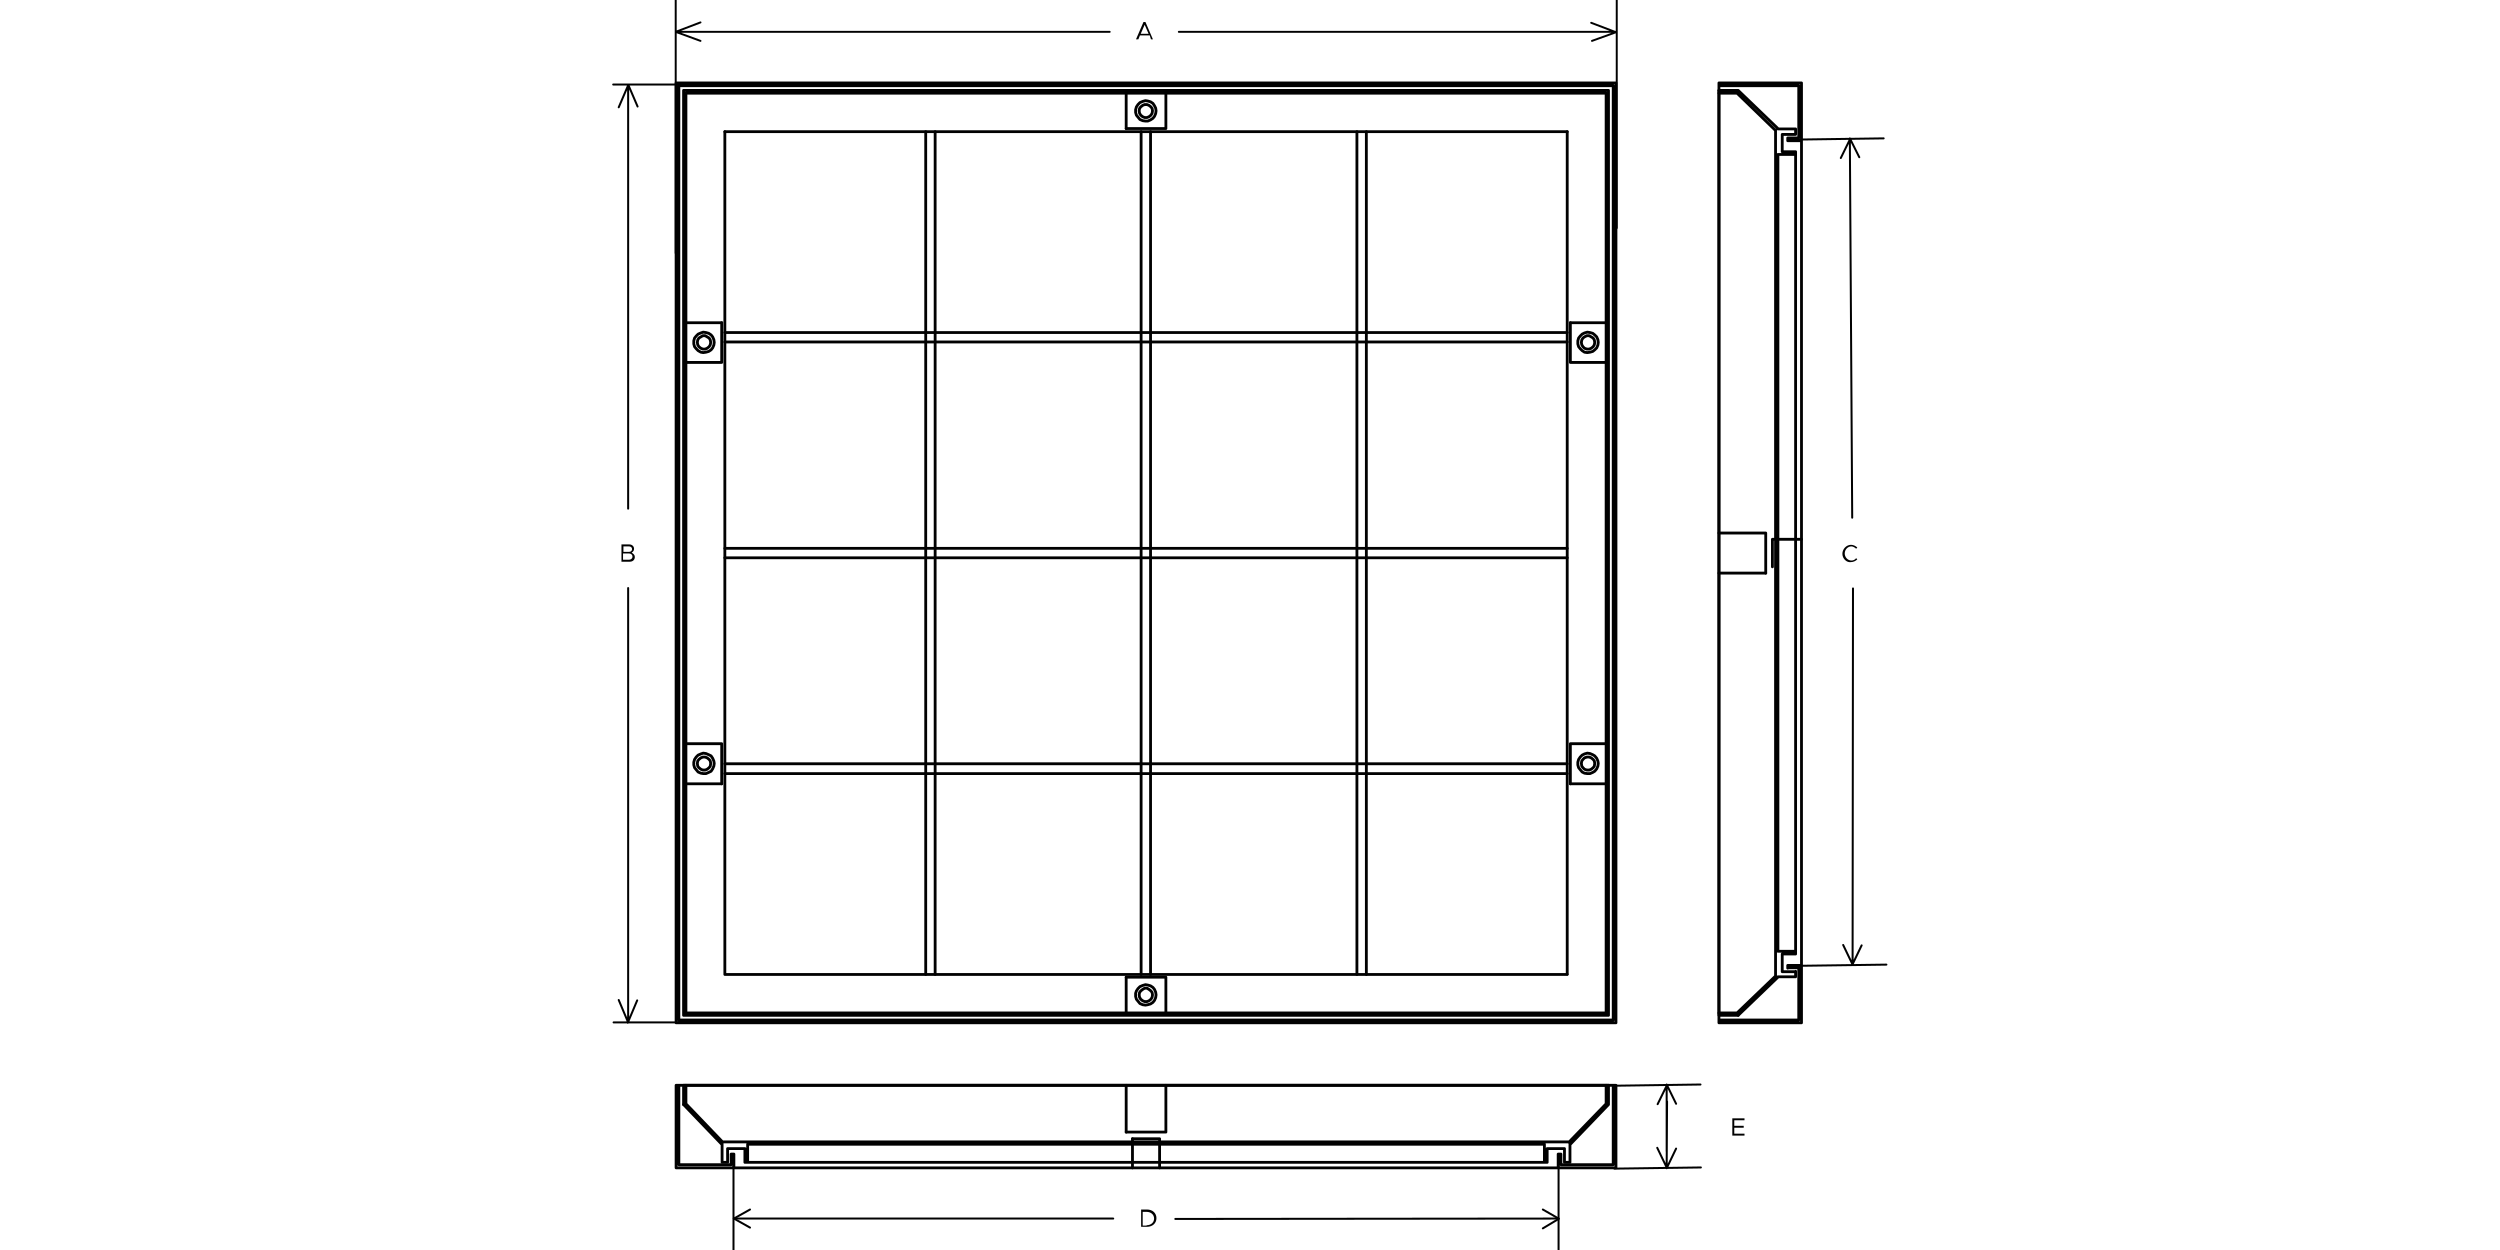 <?xml version="1.0" encoding="utf-8"?>
<!-- Generator: Adobe Illustrator 26.4.1, SVG Export Plug-In . SVG Version: 6.00 Build 0)  -->
<svg version="1.2" baseProfile="tiny" id="Layer_1" xmlns="http://www.w3.org/2000/svg" xmlns:xlink="http://www.w3.org/1999/xlink"
	 x="0px" y="0px" viewBox="0 0 636 318" overflow="visible" xml:space="preserve">
<path fill="none" stroke="#010101" stroke-width="0.72" stroke-linecap="round" stroke-linejoin="round" stroke-miterlimit="10" d="
	M174.5,257.7h234 M173.9,258.3h235.3 M174.5,23.7v234 M173.9,23v235.3 M408.6,23.7v234 M409.2,23v235.3 M184.4,33.5h214.3
	 M174.5,23.7h234 M173.9,23h235.3 M411.1,21.1H172 M410.4,21.8H172.7 M411.1,260.2H172 M410.4,259.5H172.7 M411.1,21.1v239.1
	 M410.4,21.8v237.7 M172,21.1v239.1 M172.7,21.8v237.7"/>
<polyline fill="none" stroke="#010101" stroke-width="0.72" stroke-linecap="round" stroke-linejoin="round" stroke-miterlimit="10" points="
	398.7,247.9 184.4,247.9 184.4,33.5 "/>
<path fill="none" stroke="#010101" stroke-width="0.72" stroke-linecap="round" stroke-linejoin="round" stroke-miterlimit="10" d="
	M410.4,276.1v20.2 M397.1,293.6v2.7 M396.4,293.6v3.5 M411.1,276.1v21 M397.1,296.3h13.3 M396.4,293.6h0.7 M172.7,276.1v20.2
	 M186,293.6v2.7 M186.7,293.6v3.5 M172,276.1v21 M186,296.3h-13.3 M186.7,293.6H186 M411.1,297.1H172 M411.1,276.1H172 M398.7,33.5
	v214.3"/>
<polyline fill="none" stroke="#010101" stroke-width="0.72" stroke-linecap="round" stroke-linejoin="round" stroke-miterlimit="10" points="
	173.9,281 173.9,276.1 409.2,276.1 "/>
<path fill="none" stroke="#010101" stroke-width="0.72" stroke-linecap="round" stroke-linejoin="round" stroke-miterlimit="10" d="
	M408.6,280.8l-9.5,9.8 M409.2,281l-9.8,10.2 M398,292.2v3.4 M399.4,291.1v4.5 M393.6,292.2v3.4 M392.9,291.1v4.5 M408.6,276.1v4.7
	 M398,292.2h-4.4 M399.4,295.7H398 M409.2,276.1v4.9 M174.5,280.8l9.4,9.8 M173.9,281l9.8,10.2 M185.1,292.2v3.4 M183.7,291.1v4.5
	 M189.5,292.2v3.4 M190.2,291.1v4.5 M174.5,276.1v4.7 M183.9,290.5h215.2 M190.2,291.1h202.7 M185.1,292.2h4.4 M189.5,295.7h204.1
	 M183.7,295.7h1.4"/>
<polyline fill="none" stroke="#010101" stroke-width="0.72" stroke-linecap="round" stroke-linejoin="round" stroke-miterlimit="10" points="
	286.5,288 296.6,288 296.6,276.1 "/>
<line fill="none" stroke="#010101" stroke-width="0.72" stroke-linecap="round" stroke-linejoin="round" stroke-miterlimit="10" x1="286.5" y1="276.1" x2="286.5" y2="288"/>
<polyline fill="none" stroke="#010101" stroke-width="0.72" stroke-linecap="round" stroke-linejoin="round" stroke-miterlimit="10" points="
	288.1,289.7 295,289.7 295,297.1 "/>
<path fill="none" stroke="#010101" stroke-width="0.72" stroke-linecap="round" stroke-linejoin="round" stroke-miterlimit="10" d="
	M286.5,32.7v-9.1 M235.5,247.9V33.5 M237.9,247.9V33.5 M398.7,84.6H184.4 M398.7,87H184.4 M398.7,139.5H184.4 M398.7,196.8H184.4
	 M398.7,194.3H184.4 M398.7,141.9H184.4 M347.6,247.9V33.5 M345.2,247.9V33.5 M292.7,247.9V33.5 M290.3,247.9V33.5 M288.1,289.7v7.4
	"/>
<polyline fill="none" stroke="#010101" stroke-width="0.72" stroke-linecap="round" stroke-linejoin="round" stroke-miterlimit="10" points="
	296.6,23.7 296.6,32.7 286.5,32.7 "/>
<polygon fill="none" stroke="#010101" stroke-width="0.72" stroke-linecap="round" stroke-linejoin="bevel" stroke-miterlimit="10" points="
	294.1,28.2 294,27.5 293.7,26.9 293.3,26.3 292.7,25.9 292,25.7 291.4,25.6 290.7,25.8 290,26.1 289.5,26.6 289.1,27.2 288.9,27.9 
	288.9,28.6 289.1,29.3 289.5,29.8 290,30.4 290.7,30.7 291.4,30.8 292,30.8 292.7,30.5 293.3,30.1 293.7,29.6 294,28.9 "/>
<polygon fill="none" stroke="#010101" stroke-width="0.72" stroke-linecap="round" stroke-linejoin="bevel" stroke-miterlimit="10" points="
	293.2,28.2 293.1,27.6 292.8,27.2 292.3,26.8 291.8,26.6 291.2,26.6 290.7,26.8 290.2,27.2 289.9,27.6 289.8,28.2 289.9,28.8 
	290.2,29.3 290.7,29.7 291.2,29.9 291.8,29.9 292.3,29.7 292.8,29.3 293.1,28.8 "/>
<line fill="none" stroke="#010101" stroke-width="0.72" stroke-linecap="round" stroke-linejoin="round" stroke-miterlimit="10" x1="286.5" y1="248.6" x2="286.5" y2="257.7"/>
<polyline fill="none" stroke="#010101" stroke-width="0.72" stroke-linecap="round" stroke-linejoin="round" stroke-miterlimit="10" points="
	296.6,257.7 296.6,248.6 286.5,248.6 "/>
<polygon fill="none" stroke="#010101" stroke-width="0.72" stroke-linecap="round" stroke-linejoin="bevel" stroke-miterlimit="10" points="
	294.1,253.1 294,252.4 293.7,251.7 293.3,251.2 292.7,250.8 292,250.6 291.4,250.5 290.7,250.7 290,251 289.5,251.5 289.1,252.1 
	288.9,252.7 288.9,253.5 289.1,254.2 289.5,254.7 290,255.3 290.7,255.6 291.4,255.7 292,255.6 292.7,255.4 293.3,255 293.7,254.5 
	294,253.8 "/>
<polygon fill="none" stroke="#010101" stroke-width="0.72" stroke-linecap="round" stroke-linejoin="bevel" stroke-miterlimit="10" points="
	293.2,253.1 293.1,252.5 292.8,252.1 292.3,251.7 291.8,251.4 291.2,251.4 290.7,251.7 290.2,252.1 289.9,252.5 289.8,253.1 
	289.9,253.7 290.2,254.2 290.7,254.6 291.2,254.8 291.8,254.8 292.3,254.6 292.8,254.2 293.1,253.7 "/>
<line fill="none" stroke="#010101" stroke-width="0.72" stroke-linecap="round" stroke-linejoin="round" stroke-miterlimit="10" x1="399.5" y1="82.1" x2="408.6" y2="82.1"/>
<polyline fill="none" stroke="#010101" stroke-width="0.72" stroke-linecap="round" stroke-linejoin="round" stroke-miterlimit="10" points="
	408.6,92.2 399.5,92.2 399.5,82.1 "/>
<polygon fill="none" stroke="#010101" stroke-width="0.72" stroke-linecap="round" stroke-linejoin="bevel" stroke-miterlimit="10" points="
	406.6,87.1 406.5,86.4 406.2,85.7 405.7,85.2 405.2,84.8 404.5,84.6 403.8,84.5 403.1,84.7 402.5,85 402,85.5 401.6,86 401.4,86.7 
	401.4,87.5 401.6,88.2 402,88.7 402.5,89.2 403.1,89.6 403.8,89.7 404.5,89.6 405.2,89.4 405.7,89 406.2,88.5 406.5,87.8 "/>
<polygon fill="none" stroke="#010101" stroke-width="0.72" stroke-linecap="round" stroke-linejoin="bevel" stroke-miterlimit="10" points="
	405.7,87.1 405.6,86.5 405.3,86 404.8,85.7 404.3,85.4 403.7,85.4 403.1,85.7 402.7,86 402.4,86.5 402.3,87.1 402.4,87.7 
	402.7,88.2 403.1,88.6 403.7,88.8 404.3,88.8 404.8,88.6 405.3,88.2 405.6,87.7 "/>
<line fill="none" stroke="#010101" stroke-width="0.72" stroke-linecap="round" stroke-linejoin="round" stroke-miterlimit="10" x1="399.5" y1="199.4" x2="408.6" y2="199.4"/>
<polyline fill="none" stroke="#010101" stroke-width="0.72" stroke-linecap="round" stroke-linejoin="round" stroke-miterlimit="10" points="
	408.6,189.2 399.5,189.2 399.5,199.4 "/>
<polygon fill="none" stroke="#010101" stroke-width="0.72" stroke-linecap="round" stroke-linejoin="bevel" stroke-miterlimit="10" points="
	406.6,194.2 406.5,193.6 406.2,192.9 405.7,192.3 405.2,192 404.5,191.7 403.8,191.6 403.1,191.8 402.5,192.1 402,192.6 
	401.6,193.2 401.4,193.9 401.4,194.6 401.6,195.3 402,195.8 402.5,196.4 403.1,196.7 403.8,196.8 404.5,196.8 405.2,196.5 
	405.7,196.2 406.2,195.6 406.5,194.9 "/>
<polygon fill="none" stroke="#010101" stroke-width="0.72" stroke-linecap="round" stroke-linejoin="bevel" stroke-miterlimit="10" points="
	405.7,194.2 405.6,193.6 405.3,193.2 404.8,192.8 404.3,192.6 403.7,192.6 403.1,192.8 402.7,193.2 402.4,193.6 402.3,194.2 
	402.4,194.9 402.7,195.3 403.1,195.7 403.7,195.9 404.3,195.9 404.8,195.7 405.3,195.3 405.6,194.9 "/>
<line fill="none" stroke="#010101" stroke-width="0.72" stroke-linecap="round" stroke-linejoin="round" stroke-miterlimit="10" x1="183.6" y1="82.1" x2="174.5" y2="82.1"/>
<polyline fill="none" stroke="#010101" stroke-width="0.72" stroke-linecap="round" stroke-linejoin="round" stroke-miterlimit="10" points="
	174.5,92.2 183.6,92.2 183.6,82.1 "/>
<polygon fill="none" stroke="#010101" stroke-width="0.72" stroke-linecap="round" stroke-linejoin="bevel" stroke-miterlimit="10" points="
	181.7,87.1 181.6,86.4 181.3,85.7 180.9,85.2 180.3,84.8 179.6,84.6 178.9,84.5 178.3,84.7 177.6,85 177.1,85.5 176.7,86 
	176.5,86.7 176.5,87.5 176.7,88.2 177.1,88.7 177.6,89.2 178.3,89.6 178.9,89.7 179.6,89.6 180.3,89.4 180.9,89 181.3,88.5 
	181.6,87.8 "/>
<polygon fill="none" stroke="#010101" stroke-width="0.72" stroke-linecap="round" stroke-linejoin="bevel" stroke-miterlimit="10" points="
	180.8,87.1 180.7,86.5 180.4,86 179.9,85.7 179.4,85.4 178.8,85.4 178.3,85.7 177.8,86 177.5,86.5 177.4,87.1 177.5,87.7 
	177.8,88.2 178.3,88.6 178.8,88.8 179.4,88.8 179.9,88.6 180.4,88.2 180.7,87.7 "/>
<line fill="none" stroke="#010101" stroke-width="0.72" stroke-linecap="round" stroke-linejoin="round" stroke-miterlimit="10" x1="183.6" y1="199.4" x2="174.5" y2="199.4"/>
<polyline fill="none" stroke="#010101" stroke-width="0.72" stroke-linecap="round" stroke-linejoin="round" stroke-miterlimit="10" points="
	174.5,189.2 183.6,189.2 183.6,199.4 "/>
<polygon fill="none" stroke="#010101" stroke-width="0.72" stroke-linecap="round" stroke-linejoin="bevel" stroke-miterlimit="10" points="
	181.7,194.2 181.6,193.6 181.3,192.9 180.9,192.3 180.3,192 179.6,191.7 178.9,191.6 178.3,191.8 177.6,192.1 177.1,192.6 
	176.7,193.2 176.5,193.9 176.5,194.6 176.7,195.3 177.1,195.8 177.6,196.4 178.3,196.7 178.9,196.8 179.6,196.8 180.3,196.5 
	180.9,196.2 181.3,195.6 181.6,194.9 "/>
<polygon fill="none" stroke="#010101" stroke-width="0.72" stroke-linecap="round" stroke-linejoin="bevel" stroke-miterlimit="10" points="
	180.8,194.2 180.7,193.6 180.4,193.2 179.9,192.8 179.4,192.6 178.8,192.6 178.3,192.8 177.8,193.2 177.5,193.6 177.4,194.2 
	177.5,194.9 177.8,195.3 178.3,195.7 178.8,195.9 179.4,195.9 179.9,195.7 180.4,195.3 180.7,194.9 "/>
<path fill="none" stroke="#010101" stroke-width="0.72" stroke-linecap="round" stroke-linejoin="round" stroke-miterlimit="10" d="
	M437.3,21.8h20.3 M454.8,35.1h2.8 M454.8,35.8h3.5 M437.3,21.1h21 M457.6,35.1V21.8 M454.8,35.8v-0.7 M437.3,259.5h20.3
	 M454.8,246.2h2.8 M454.8,245.6h3.5 M437.3,260.2h21 M457.6,246.2v13.3 M454.8,245.6v0.7 M458.3,21.1v239.1 M437.3,21.1v239.1"/>
<polyline fill="none" stroke="#010101" stroke-width="0.72" stroke-linecap="round" stroke-linejoin="round" stroke-miterlimit="10" points="
	442.2,258.3 437.3,258.3 437.3,23 "/>
<path fill="none" stroke="#010101" stroke-width="0.72" stroke-linecap="round" stroke-linejoin="round" stroke-miterlimit="10" d="
	M441.9,23.7l9.8,9.5 M442.2,23l10.2,9.8 M453.4,34.2h3.4 M452.3,32.8h4.5 M453.4,38.6h3.4 M452.3,39.3h4.5 M437.3,23.7h4.7
	 M453.4,34.2v4.4 M456.8,32.8v1.4 M437.3,23h4.9 M441.9,257.7l9.8-9.4 M442.2,258.3l10.2-9.8 M453.4,247.2h3.4 M452.3,248.5h4.5
	 M453.4,242.7h3.4 M452.3,242h4.5 M437.3,257.7h4.7 M451.7,248.3V33.1 M452.3,242V39.3 M453.4,247.2v-4.4 M456.8,242.7V38.6
	 M456.8,248.5v-1.4"/>
<polyline fill="none" stroke="#010101" stroke-width="0.72" stroke-linecap="round" stroke-linejoin="round" stroke-miterlimit="10" points="
	449.2,145.8 449.2,135.6 437.3,135.6 "/>
<line fill="none" stroke="#010101" stroke-width="0.72" stroke-linecap="round" stroke-linejoin="round" stroke-miterlimit="10" x1="437.3" y1="145.8" x2="449.2" y2="145.8"/>
<polyline fill="none" stroke="#010101" stroke-width="0.72" stroke-linecap="round" stroke-linejoin="round" stroke-miterlimit="10" points="
	450.9,144.2 450.9,137.2 458.3,137.2 "/>
<path fill="none" stroke="#010101" stroke-width="0.5" stroke-linecap="round" stroke-linejoin="round" stroke-miterlimit="10" d="
	M404.8,5.8l6.3,2.4 M405,10.4l6.1-2.2 M405,10.4 M411.3,8.1 M178.2,10.4l-6.3-2.3 M171.9,8.1l6.3-2.4 M411.1,8.1L299.9,8.1
	 M171.9,8.1h110.4 M411.3,0v58 M171.9,0v64.4"/>
<g>
	<path fill="#010101" d="M292.5,9H290l-0.4,1H289l1.9-4.4h0.5l1.9,4.4h-0.5L292.5,9z M292.2,8.6l-1-2.3l-1,2.3H292.2z"/>
</g>
<path fill="none" stroke="#010101" stroke-width="0.51" stroke-linecap="round" stroke-linejoin="round" stroke-miterlimit="10" d="
	M157.4,27.3l2.4-5.6 M159.8,21.5l2.4,5.6 M162.1,254.5l-2.4,5.7 M159.8,260.1l-2.4-5.7 M159.8,21.5v107.9 M159.8,260.1V149.6
	 M210.4,21.5h-54.4 M212,260.1h-55.9"/>
<g>
	<path fill="#010101" d="M158.1,138.5h2c0.7,0,1.2,0.5,1.2,1.1c0,0.5-0.2,0.7-0.6,1c0.5,0.3,0.8,0.6,0.8,1.1c0,0.7-0.5,1.2-1.3,1.2
		h-2.1V138.5z M160,140.4c0.5,0,0.8-0.3,0.8-0.7s-0.3-0.7-0.8-0.7h-1.4v1.4H160z M160,142.4c0.5,0,0.9-0.3,0.9-0.8s-0.4-0.8-0.9-0.8
		h-1.5v1.6H160z"/>
</g>
<line fill="none" stroke="#010101" stroke-width="0.51" stroke-linecap="round" stroke-linejoin="round" stroke-miterlimit="10" x1="392.5" y1="307.7" x2="396.5" y2="310"/>
<line fill="none" stroke="#010101" stroke-width="0.51" stroke-linecap="round" stroke-linejoin="round" stroke-miterlimit="10" x1="396.5" y1="310.1" x2="392.5" y2="312.5"/>
<line fill="none" stroke="#010101" stroke-width="0.51" stroke-linecap="round" stroke-linejoin="round" stroke-miterlimit="10" x1="190.8" y1="312.3" x2="186.7" y2="310"/>
<line fill="none" stroke="#010101" stroke-width="0.51" stroke-linecap="round" stroke-linejoin="round" stroke-miterlimit="10" x1="186.7" y1="310" x2="190.8" y2="307.7"/>
<line fill="none" stroke="#010101" stroke-width="0.51" stroke-linecap="round" stroke-linejoin="round" stroke-miterlimit="10" x1="396.5" y1="310" x2="299" y2="310.1"/>
<line fill="none" stroke="#010101" stroke-width="0.51" stroke-linecap="round" stroke-linejoin="round" stroke-miterlimit="10" x1="186.7" y1="310" x2="283.2" y2="310"/>
<line fill="none" stroke="#010101" stroke-width="0.51" stroke-linecap="round" stroke-linejoin="round" stroke-miterlimit="10" x1="396.5" y1="295.4" x2="396.5" y2="317.9"/>
<line fill="none" stroke="#010101" stroke-width="0.51" stroke-linecap="round" stroke-linejoin="round" stroke-miterlimit="10" x1="186.6" y1="295" x2="186.6" y2="318"/>
<g>
	<path fill="#010101" d="M290.3,307.7h1.5c1.4,0,2.4,0.9,2.4,2.2c0,1.3-1,2.2-2.4,2.2h-1.5V307.7z M291.7,311.7
		c1.1,0,1.9-0.7,1.9-1.7c0-1-0.8-1.7-1.9-1.7h-1v3.5H291.7z"/>
</g>
<g>
	<path fill="#010101" d="M468.7,140.9c0-1.2,1-2.3,2.2-2.3c0.6,0,1.2,0.3,1.6,0.7l-0.3,0.3c-0.3-0.3-0.8-0.6-1.2-0.6
		c-0.9,0-1.7,0.8-1.7,1.8c0,1,0.8,1.8,1.7,1.8c0.5,0,0.9-0.2,1.2-0.6l0.3,0.3c-0.4,0.4-1,0.7-1.6,0.7
		C469.8,143.2,468.7,142.1,468.7,140.9z"/>
</g>
<path fill="none" stroke="#010101" stroke-width="0.51" stroke-linecap="round" stroke-linejoin="round" stroke-miterlimit="10" d="
	M468.3,40.2l2.4-4.9 M470.6,35.2L473,40 M473.6,240.5l-2.4,5 M471.3,245.4l-2.4-5 M470.6,35.2l0.6,96.5 M471.3,245.4l0.1-95.7
	 M479.2,35.2l-21.3,0.3 M479.9,245.4l-22,0.3"/>
<g>
	<path fill="#010101" d="M441.2,285v1.4h2.4v0.5h-2.4v1.5h2.6v0.5h-3.1v-4.4h3.1v0.5H441.2z"/>
</g>
<path fill="none" stroke="#010101" stroke-width="0.51" stroke-linecap="round" stroke-linejoin="round" stroke-miterlimit="10" d="
	M421.7,280.9l2.4-4.9 M424,275.9l2.4,4.9 M426.4,292.2l-2.4,5 M424,297l-2.4-5 M424,275.9v17 M424,297l0.1-16.8 M432.6,275.9
	l-21.3,0.3 M432.7,297l-22,0.3"/>
</svg>
